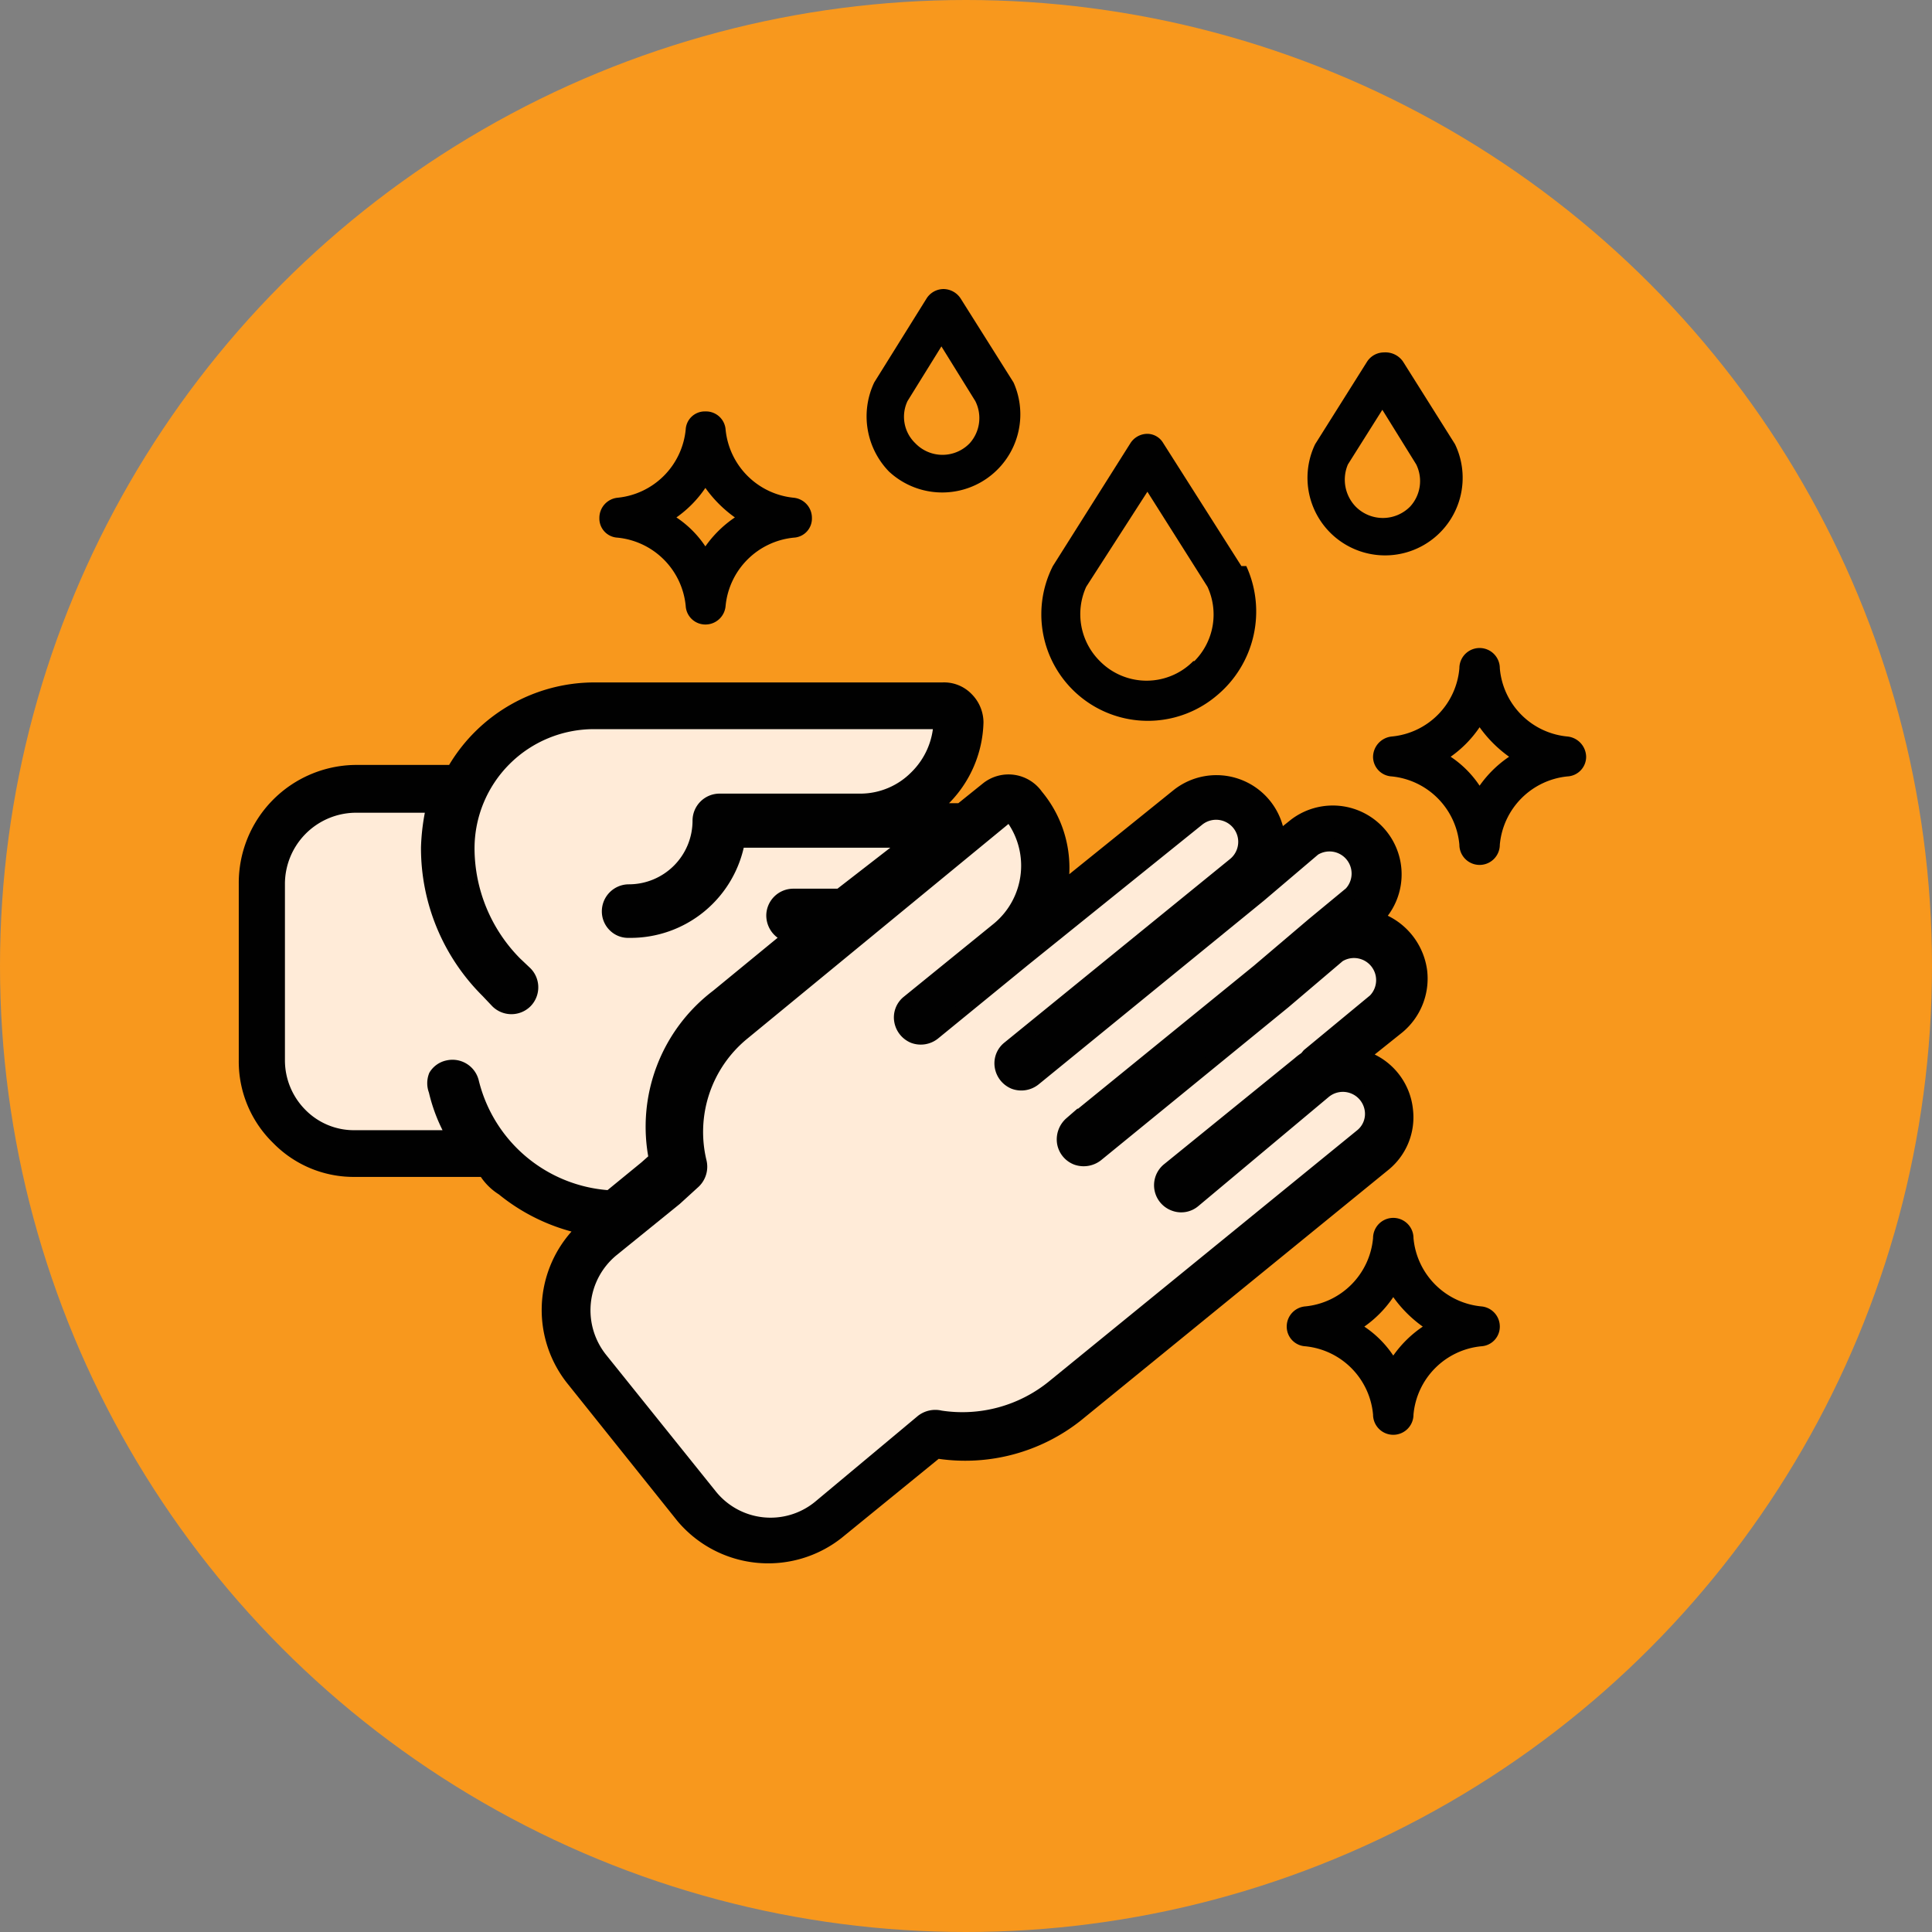 <svg xmlns="http://www.w3.org/2000/svg" viewBox="0 0 35.36 35.36"><rect x="0" y="0" width="35.36" height="35.36" fill="#808080" stroke="none"/><defs><style>.cls-1{fill:#f8981d;}.cls-2{fill:#010101;}.cls-3{fill:#ffebd8;stroke:#010101;stroke-miterlimit:10;stroke-width:0.25px;}</style></defs><title>Asset 23</title><g id="Layer_2" data-name="Layer 2"><g id="Layer_1-2" data-name="Layer 1"><circle class="cls-1" cx="17.68" cy="17.68" r="17.68"/><path class="cls-2" d="M9.13,21.86a3.58,3.58,0,0,0,1.33.68,2.16,2.16,0,0,0-.06,2.8l2,2.5a2.17,2.17,0,0,0,3,.31l1.78-1.45A3.41,3.41,0,0,0,19.78,26l5.62-4.58a1.24,1.24,0,0,0,.46-1.12,1.26,1.26,0,0,0-.7-1l.5-.4a1.28,1.28,0,0,0,.46-1.14,1.3,1.3,0,0,0-.72-1A1.26,1.26,0,0,0,23.63,15l-.15.12a1.26,1.26,0,0,0-2-.66L19.57,16a2.18,2.18,0,0,0-.5-1.51A.75.75,0,0,0,18,14.33l-.46.37h-.17A2.18,2.18,0,0,0,18,13.22a.74.74,0,0,0-.22-.52.7.7,0,0,0-.53-.21H10.88A3.1,3.1,0,0,0,8.22,14H6.5a2.16,2.16,0,0,0-2.13,2.18v3.22A2.08,2.08,0,0,0,5,20.92a2.06,2.06,0,0,0,1.51.62H8.8A1.11,1.11,0,0,0,9.13,21.86Zm9.35-7h0a1.5,1.5,0,0,1-.21,2.1l-1.65,1.34a.36.36,0,0,0-.13.34.38.38,0,0,0,.23.29.38.38,0,0,0,.37-.06l1.64-1.34h0L21.92,15a.53.53,0,0,1,.86.32.53.53,0,0,1-.19.5l-4.13,3.36a.36.36,0,0,0-.13.34.38.38,0,0,0,.23.29.38.38,0,0,0,.37-.06l4.12-3.36,1-.85a.53.53,0,0,1,.67.81l-.69.57h0l-1,.85h0l-3.43,2.79a.39.39,0,0,0-.13.35.37.37,0,0,0,.24.29.39.39,0,0,0,.36-.06l3.43-2.8,1-.85a.53.53,0,0,1,.66.82l-1.21,1-.05.06a.94.94,0,0,0-.12.09l-2.39,1.94a.37.37,0,0,0,.1.64.36.36,0,0,0,.36-.06l2.39-2a.53.53,0,0,1,.86.32.51.51,0,0,1-.19.49l-5.62,4.58a2.64,2.64,0,0,1-2.08.57.39.39,0,0,0-.33.07L15,27.58a1.41,1.41,0,0,1-2-.21l-2-2.49a1.43,1.43,0,0,1,.2-2l1.16-.94,0,0,.34-.31a.38.38,0,0,0,.11-.36,2.33,2.33,0,0,1,.78-2.35Zm-12,5.91a1.37,1.37,0,0,1-1-.41,1.41,1.41,0,0,1-.41-1V16.19a1.43,1.43,0,0,1,1.4-1.44H7.93a3.86,3.86,0,0,0-.1.76,3.69,3.69,0,0,0,1.09,2.63l.18.19a.37.37,0,0,0,.52,0,.37.37,0,0,0,0-.52l-.19-.18a3,3,0,0,1-.87-2.1,2.31,2.31,0,0,1,2.31-2.31h6.34a1.48,1.48,0,0,1-.44,1,1.44,1.44,0,0,1-1,.43H13.17a.37.37,0,0,0-.37.37,1.29,1.29,0,0,1-1.29,1.29.37.37,0,0,0-.37.37.36.36,0,0,0,.11.26.35.35,0,0,0,.26.1,2,2,0,0,0,2-1.65h3.15l-1.29,1h-.85a.37.37,0,0,0-.37.35.38.38,0,0,0,.32.39l-1.34,1.1A3,3,0,0,0,12,21.21l-.18.16-.66.54A2.77,2.77,0,0,1,8.64,19.8a.37.37,0,0,0-.44-.27.35.35,0,0,0-.23.16.37.37,0,0,0,0,.27,3,3,0,0,0,.34.85Z"/><path class="cls-2" d="M22.72,10.36,21.29,8.11A.34.34,0,0,0,21,7.94a.37.37,0,0,0-.31.17l-1.42,2.25a.05.05,0,0,0,0,0,1.95,1.95,0,0,0,3,2.37,2,2,0,0,0,.54-2.37Zm-.88,1.74a1.2,1.2,0,0,1-1.71,0l-.27.26.27-.26a1.21,1.21,0,0,1-.25-1.36L21,9l1.1,1.74a1.21,1.21,0,0,1-.24,1.36Z"/><path class="cls-2" d="M25.33,6.45a.37.37,0,0,0-.31.17l-.95,1.51,0,0a1.42,1.42,0,1,0,2.56,0l0,0-.95-1.51A.39.39,0,0,0,25.33,6.45Zm.48,2.82a.7.7,0,0,1-1,0,.71.71,0,0,1-.14-.77l.63-1,.62,1A.69.69,0,0,1,25.81,9.27Z"/><path class="cls-2" d="M17.58,5.46a.38.38,0,0,0-.31-.17.37.37,0,0,0-.31.17L16,7l0,0a1.45,1.45,0,0,0,.27,1.63A1.43,1.43,0,0,0,18.55,7l0,0Zm.17,2.65a.69.69,0,0,1-1,0,.67.67,0,0,1-.14-.77l.62-1,.62,1A.69.69,0,0,1,17.75,8.11Z"/><path class="cls-2" d="M28.69,13.48a1.37,1.37,0,0,1-1.24-1.25.37.37,0,0,0-.74,0,1.37,1.37,0,0,1-1.24,1.25.38.38,0,0,0-.34.37.36.36,0,0,0,.34.36,1.38,1.38,0,0,1,1.24,1.25.37.37,0,0,0,.74,0,1.38,1.38,0,0,1,1.24-1.25.36.36,0,0,0,.34-.36A.38.38,0,0,0,28.69,13.48Zm-1.61.9a1.91,1.91,0,0,0-.53-.53,2.09,2.09,0,0,0,.53-.54,2.31,2.31,0,0,0,.54.54A2.09,2.09,0,0,0,27.08,14.38Z"/><path class="cls-2" d="M27.11,23.91a1.38,1.38,0,0,1-1.24-1.25.37.37,0,0,0-.74,0,1.38,1.38,0,0,1-1.24,1.25.37.37,0,0,0-.34.37.36.36,0,0,0,.34.36,1.38,1.38,0,0,1,1.24,1.25.37.37,0,0,0,.74,0,1.38,1.38,0,0,1,1.24-1.25.36.36,0,0,0,.34-.36A.37.37,0,0,0,27.11,23.91Zm-1.61.9a1.91,1.91,0,0,0-.53-.53,2.09,2.09,0,0,0,.53-.54,2.31,2.31,0,0,0,.54.54A2.09,2.09,0,0,0,25.5,24.81Z"/><path class="cls-2" d="M13.28,7.86a.36.36,0,0,0-.37-.33.35.35,0,0,0-.36.33A1.39,1.39,0,0,1,11.3,9.11a.37.37,0,0,0-.33.37.35.35,0,0,0,.33.36,1.39,1.39,0,0,1,1.25,1.25.36.36,0,0,0,.36.34.37.37,0,0,0,.37-.34,1.39,1.39,0,0,1,1.25-1.25.35.35,0,0,0,.33-.36.37.37,0,0,0-.33-.37A1.39,1.39,0,0,1,13.28,7.86ZM12.91,10a1.91,1.91,0,0,0-.53-.53,2.09,2.09,0,0,0,.53-.54,2.31,2.31,0,0,0,.54.54A2.09,2.09,0,0,0,12.91,10Z"/><path class="cls-3" d="M18.48,14.9h0a1.5,1.5,0,0,1-.21,2.1l-1.65,1.34a.36.36,0,0,0-.13.34.38.38,0,0,0,.23.29.38.38,0,0,0,.37-.06l1.64-1.34h0L21.92,15a.53.53,0,0,1,.86.32.53.53,0,0,1-.19.5l-4.13,3.36a.36.36,0,0,0-.13.34.38.38,0,0,0,.23.29.38.38,0,0,0,.37-.06l4.12-3.36,1-.85a.53.53,0,0,1,.67.81l-.69.57h0l-1,.85h0l-3.43,2.79a.39.39,0,0,0-.13.35.37.37,0,0,0,.24.29.39.39,0,0,0,.36-.06l3.43-2.8,1-.85a.53.53,0,0,1,.66.82l-1.21,1-.05.06a.94.94,0,0,0-.12.09l-2.39,1.94a.37.37,0,0,0,.1.64.36.36,0,0,0,.36-.06l2.39-2a.53.53,0,0,1,.86.32.51.51,0,0,1-.19.49l-5.62,4.58a2.64,2.64,0,0,1-2.08.57.39.39,0,0,0-.33.07L15,27.58a1.41,1.41,0,0,1-2-.21l-2-2.49a1.43,1.43,0,0,1,.2-2l1.16-.94,0,0,.34-.31a.38.38,0,0,0,.11-.36,2.33,2.33,0,0,1,.78-2.35Z"/><path class="cls-3" d="M6.5,20.81a1.37,1.37,0,0,1-1-.41,1.41,1.41,0,0,1-.41-1V16.19a1.43,1.43,0,0,1,1.4-1.44H7.93a3.86,3.86,0,0,0-.1.76,3.69,3.69,0,0,0,1.09,2.63l.18.19a.37.37,0,0,0,.52,0,.37.37,0,0,0,0-.52l-.19-.18a3,3,0,0,1-.87-2.1,2.31,2.31,0,0,1,2.31-2.31h6.34a1.48,1.48,0,0,1-.44,1,1.44,1.44,0,0,1-1,.43H13.17a.37.37,0,0,0-.37.37,1.29,1.29,0,0,1-1.29,1.29.37.37,0,0,0-.37.37.36.36,0,0,0,.11.26.35.35,0,0,0,.26.1,2,2,0,0,0,2-1.65h3.15l-1.29,1h-.85a.37.37,0,0,0-.37.35.38.38,0,0,0,.32.39l-1.34,1.1A3,3,0,0,0,12,21.21l-.18.16-.66.54A2.77,2.77,0,0,1,8.64,19.8a.37.37,0,0,0-.44-.27.35.35,0,0,0-.23.16.37.37,0,0,0,0,.27,3,3,0,0,0,.34.85Z"/></g></g></svg>